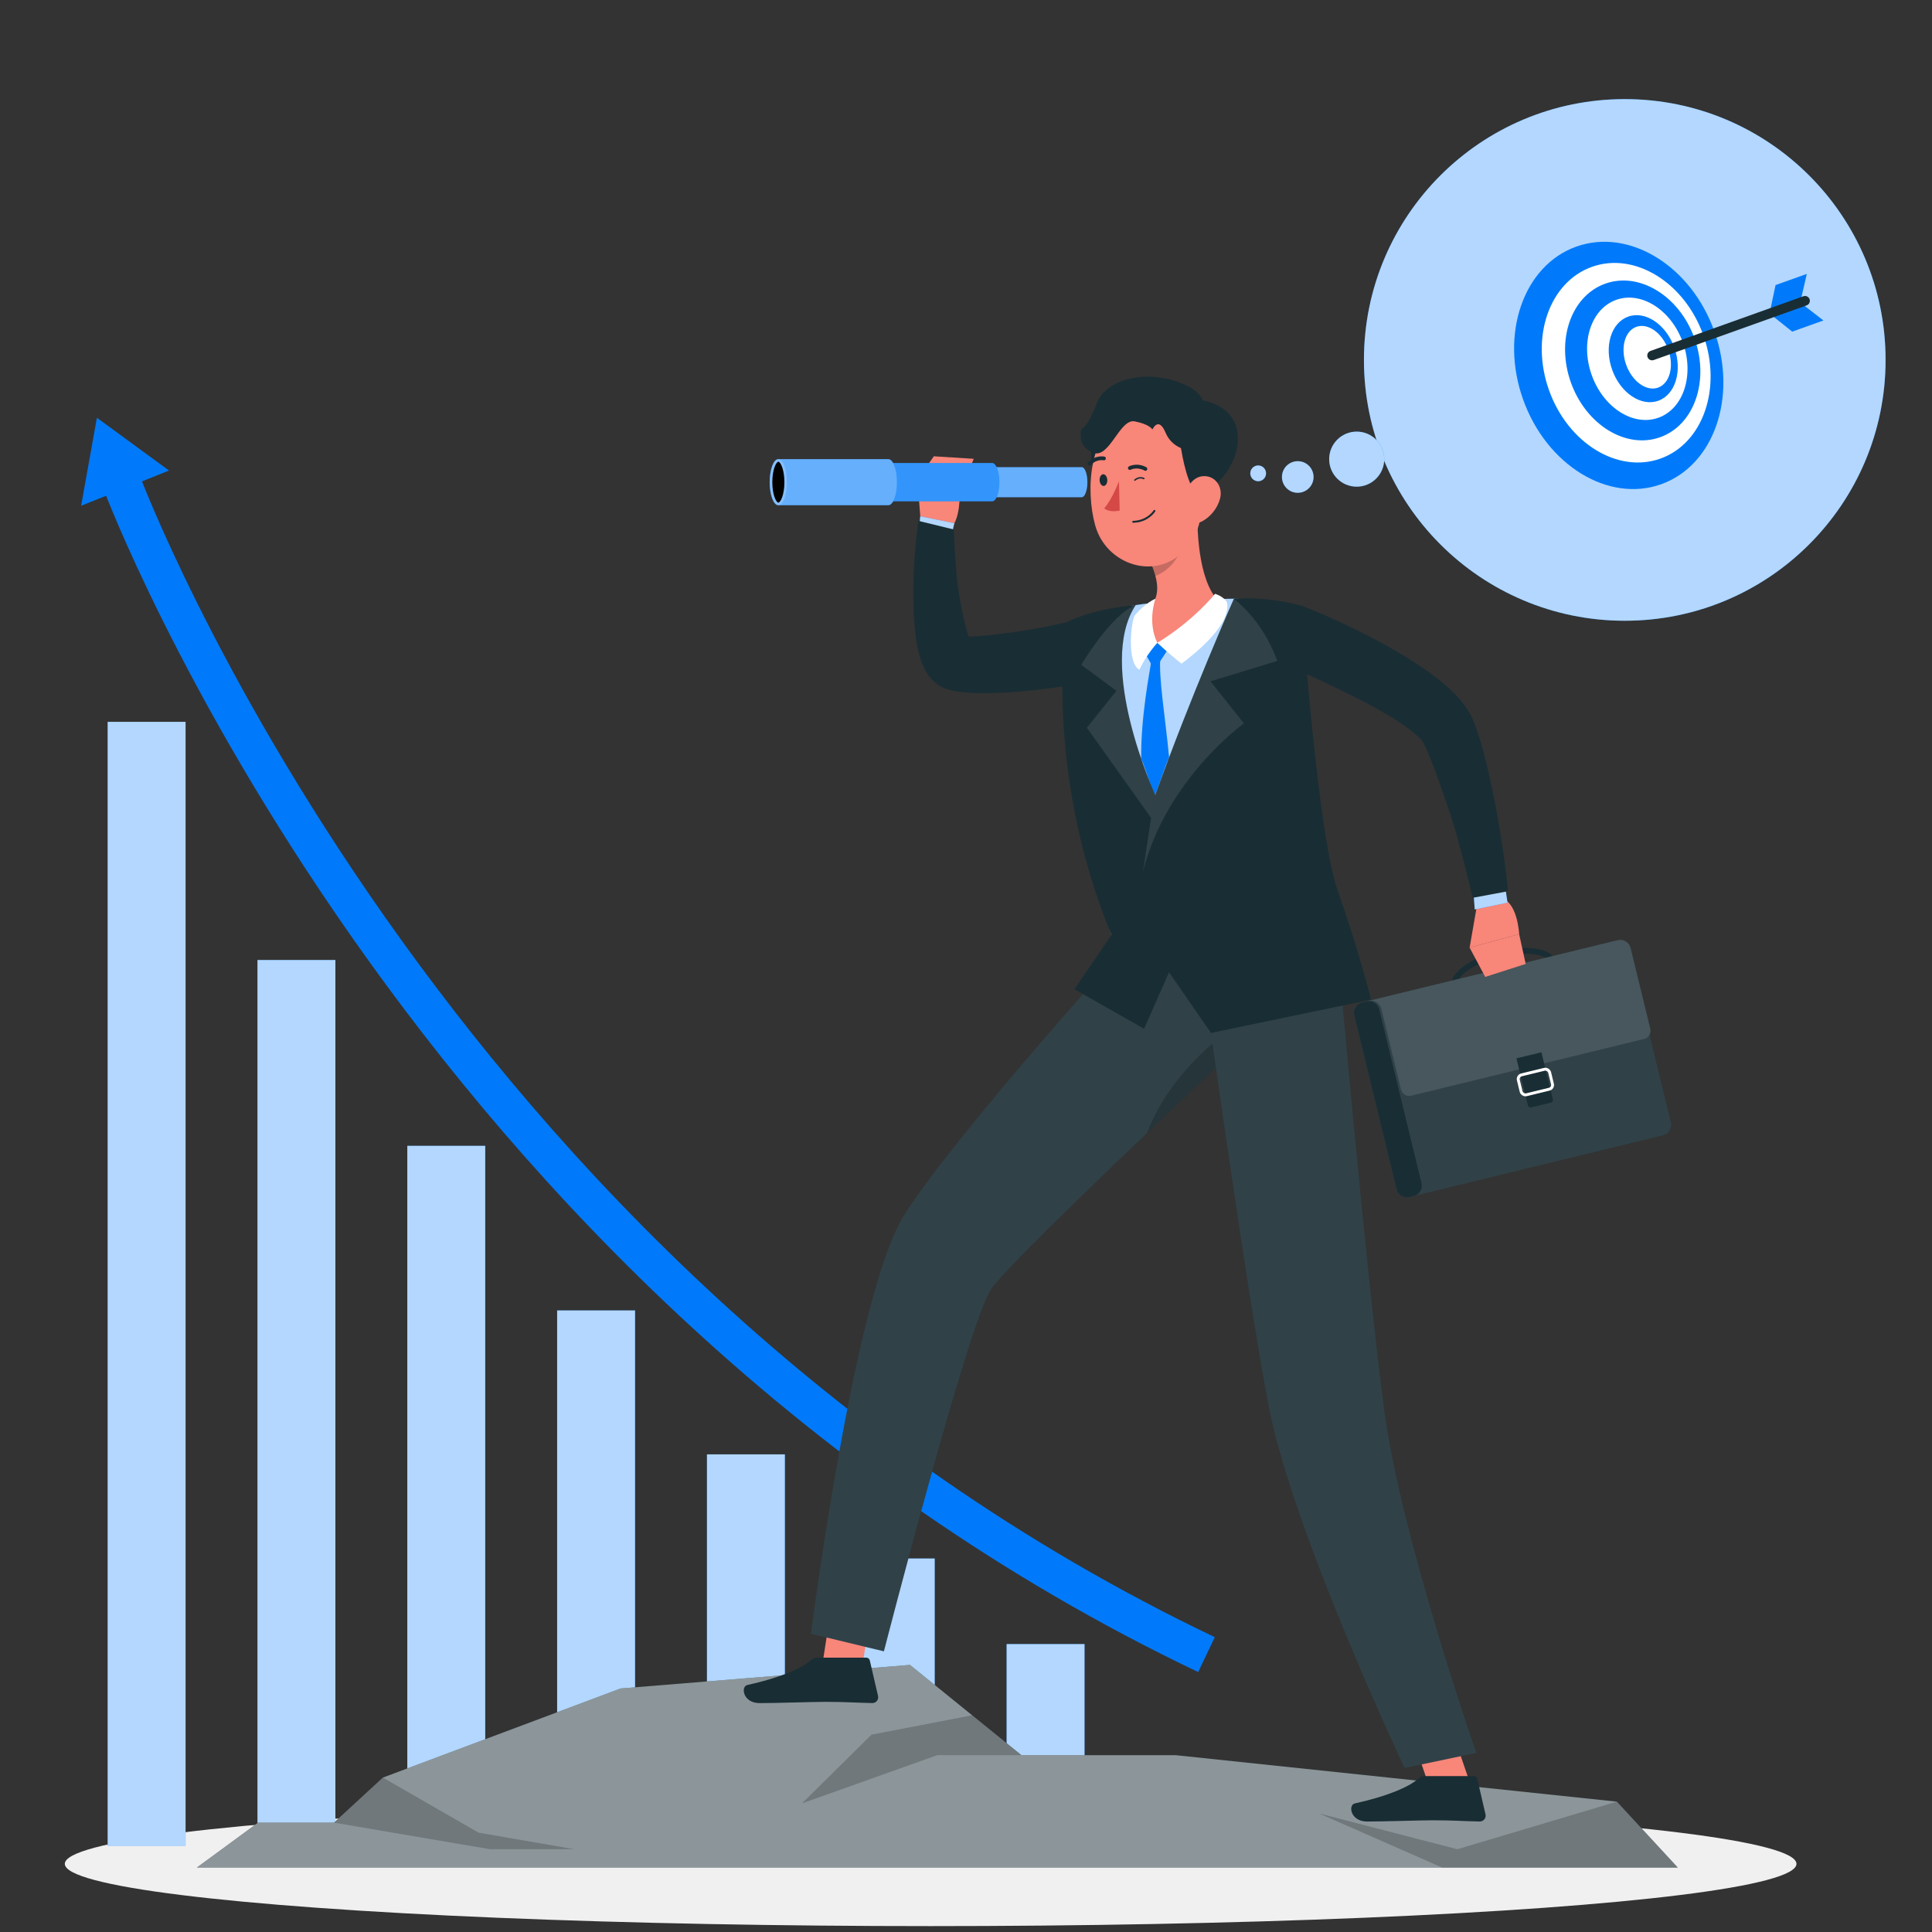 <?xml version="1.0" encoding="UTF-8"?>
<svg id="Layer_1" data-name="Layer 1" xmlns="http://www.w3.org/2000/svg" viewBox="0 0 400 400">
  <rect x="0" y="0" width="400" height="400" fill="#333333" stroke="none"/>
  <defs>
    <style>
      .cls-1, .cls-2, .cls-3, .cls-4, .cls-5, .cls-6 {
        fill: #fff;
      }

      .cls-1, .cls-7 {
        opacity: .2;
      }

      .cls-8 {
        fill: #d44845;
      }

      .cls-9 {
        fill: #f88679;
      }

      .cls-10 {
        stroke: #fff;
        stroke-width: .6px;
      }

      .cls-10, .cls-11, .cls-12, .cls-13, .cls-14 {
        fill: none;
      }

      .cls-10, .cls-11, .cls-14 {
        stroke-miterlimit: 10;
      }

      .cls-15 {
        fill: #f0f0f0;
      }

      .cls-3 {
        opacity: .5;
      }

      .cls-16 {
        fill: #007afa;
      }

      .cls-17 {
        fill: #192d34;
      }

      .cls-11 {
        stroke-width: 1.2px;
      }

      .cls-11, .cls-12, .cls-13 {
        stroke: #192d34;
      }

      .cls-4 {
        opacity: .4;
      }

      .cls-5, .cls-18 {
        opacity: .1;
      }

      .cls-12 {
        stroke-width: 2px;
      }

      .cls-12, .cls-13 {
        stroke-linecap: round;
        stroke-linejoin: round;
      }

      .cls-13 {
        stroke-width: .3px;
      }

      .cls-14 {
        stroke: #007afa;
        stroke-width: 8px;
      }

      .cls-6, .cls-19 {
        opacity: .7;
      }
    </style>
  </defs>
  <ellipse id="_Path_" data-name="&amp;lt;Path&amp;gt;" class="cls-15" cx="192.68" cy="385.89" rx="179.26" ry="12.89"/>
  <g>
    <g>
      <g>
        <rect class="cls-16" x="22.29" y="149.45" width="16.13" height="232.68"/>
        <rect class="cls-16" x="53.31" y="198.76" width="16.13" height="183.38"/>
        <rect class="cls-16" x="84.33" y="237.23" width="16.13" height="144.9"/>
        <rect class="cls-16" x="115.35" y="271.31" width="16.13" height="110.82"/>
        <rect class="cls-16" x="146.37" y="301.11" width="16.13" height="81.03"/>
        <rect class="cls-16" x="177.39" y="322.67" width="16.13" height="59.47"/>
        <rect class="cls-16" x="208.41" y="340.39" width="16.13" height="41.75"/>
      </g>
      <g class="cls-19">
        <rect class="cls-2" x="22.29" y="149.45" width="16.13" height="232.68"/>
        <rect class="cls-2" x="53.31" y="198.76" width="16.13" height="183.38"/>
        <rect class="cls-2" x="84.33" y="237.23" width="16.13" height="144.9"/>
        <rect class="cls-2" x="115.35" y="271.31" width="16.13" height="110.82"/>
        <rect class="cls-2" x="146.37" y="301.11" width="16.13" height="81.03"/>
        <rect class="cls-2" x="177.39" y="322.67" width="16.13" height="59.47"/>
        <rect class="cls-2" x="208.41" y="340.39" width="16.13" height="41.75"/>
      </g>
    </g>
    <g>
      <polygon class="cls-16" points="20.06 86.49 16.8 104.71 34.99 97.42 20.06 86.49"/>
      <path class="cls-14" d="M25.23,99.98s61.62,164.87,224.56,242.59"/>
    </g>
  </g>
  <polygon class="cls-17" points="40.75 386.66 347.36 386.66 334.75 373.01 243.42 363.39 211.47 363.39 188.4 344.7 128.48 349.58 79.27 368.03 69.15 377.36 53.43 377.36 40.75 386.66"/>
  <polygon class="cls-3" points="40.75 386.66 347.36 386.66 334.75 373.01 243.42 363.39 211.47 363.39 188.4 344.7 128.48 349.58 79.27 368.03 69.15 377.36 53.43 377.36 40.75 386.66"/>
  <polygon class="cls-7" points="69.15 377.36 101.42 382.86 118.9 382.86 99.08 379.43 79.27 368.03 69.15 377.36"/>
  <polygon class="cls-7" points="211.47 363.39 194.06 363.39 166.03 373.38 180.44 359.14 201.27 355.13 211.47 363.39"/>
  <polygon class="cls-7" points="334.75 373.01 301.73 382.86 273.05 375.44 298.58 386.66 347.36 386.66 334.75 373.01"/>
  <g>
    <polygon class="cls-9" points="177.42 352.14 169.45 349.88 172.41 330.78 180.38 333.03 177.42 352.14"/>
    <path class="cls-17" d="M169.27,343.2h10.1c.34,0,.63.24.71.57l1.71,7.36c.18.76-.42,1.49-1.2,1.47-3.25-.06-5.62-.25-9.72-.25-2.52,0-10.11.26-13.59.26s-3.97-3.44-2.55-3.75c6.37-1.4,11.16-3.32,13.19-5.16.37-.33.84-.51,1.34-.51Z"/>
    <polygon class="cls-9" points="306.09 374.28 297.99 375.98 291.74 357.69 299.85 355.99 306.09 374.28"/>
    <path class="cls-17" d="M235.13,193.58s-37.85,41.75-48.08,58.27c-10.23,16.52-19.13,86.4-19.13,86.4l15.08,3.64s17.53-68.14,22.2-74.96c4.67-6.82,54.23-53.07,54.23-53.07l-24.3-20.28Z"/>
    <path class="cls-5" d="M259.43,213.86s-1.87,1.74-4.92,4.6c-4.1,3.85-10.34,9.72-17.02,16.11-13.9,13.25-29.76,28.64-32.3,32.36-4.67,6.82-22.2,74.97-22.2,74.97l-15.08-3.65s8.91-69.87,19.13-86.39c10.23-16.53,48.07-58.27,48.07-58.27l24.31,20.28Z"/>
    <path class="cls-7" d="M254.52,218.46c-4.1,3.85-10.34,9.72-17.02,16.11,4.43-12.01,15.13-19.79,15.13-19.79l1.89,3.68Z"/>
    <path class="cls-17" d="M248.31,196.57s9.73,71.05,14.43,94.9c5.15,26.12,28.06,74.57,28.06,74.57l14.85-3.12s-15.61-44.78-19.07-71.01c-3.86-29.32-9.66-95.56-9.66-95.56l-28.61.21Z"/>
    <g class="cls-18">
      <path class="cls-2" d="M248.31,196.57s9.73,71.05,14.43,94.9c5.15,26.12,28.06,74.57,28.06,74.57l14.85-3.12s-15.61-44.78-19.07-71.01c-3.86-29.32-9.66-95.56-9.66-95.56l-28.61.21Z"/>
    </g>
    <g>
      <path class="cls-9" d="M190.6,107.75l-.65-8.42,8.74,3.38s.13,7.55-3.76,7.45l-4.32-2.41Z"/>
      <polygon class="cls-9" points="193.34 94.47 201.59 94.99 198.68 102.7 189.94 99.33 193.34 94.47"/>
    </g>
    <polygon class="cls-16" points="190.3 109.23 190.53 106.9 197.58 108.33 197.02 110.79 190.3 109.23"/>
    <polygon class="cls-6" points="190.3 109.23 190.53 106.9 197.58 108.33 197.02 110.79 190.3 109.23"/>
    <g>
      <path class="cls-16" d="M223.96,96.72h-18.27c-.64,0-1.17,1.39-1.17,3.11s.52,3.11,1.17,3.11h18.27c.64,0,1.17-1.39,1.17-3.11s-.52-3.11-1.17-3.11Z"/>
      <path class="cls-4" d="M223.96,96.72h-18.27c-.64,0-1.17,1.39-1.17,3.11s.52,3.11,1.17,3.11h18.27c.64,0,1.17-1.39,1.17-3.11s-.52-3.11-1.17-3.11Z"/>
      <path class="cls-16" d="M205.42,95.86h-21.8c-.82,0-1.49,1.78-1.49,3.97s.67,3.97,1.49,3.97h21.8c.82,0,1.49-1.78,1.49-3.97s-.67-3.97-1.49-3.97Z"/>
      <path class="cls-1" d="M205.42,95.86h-21.8c-.82,0-1.49,1.78-1.49,3.97s.67,3.97,1.49,3.97h21.8c.82,0,1.49-1.78,1.49-3.97s-.67-3.97-1.49-3.97Z"/>
      <path class="cls-16" d="M183.92,95.06h-22.78c-.99,0-1.79,2.13-1.79,4.77s.8,4.77,1.79,4.77h22.78c.99,0,1.79-2.13,1.79-4.77s-.8-4.77-1.79-4.77Z"/>
      <path class="cls-4" d="M183.92,95.06h-22.78c-.99,0-1.79,2.13-1.79,4.77s.8,4.77,1.79,4.77h22.78c.99,0,1.79-2.13,1.79-4.77s-.8-4.77-1.79-4.77Z"/>
      <path class="cls-1" d="M162.94,99.83c0,2.63-.8,4.77-1.79,4.77s-1.79-2.13-1.79-4.77.8-4.77,1.79-4.77,1.79,2.13,1.79,4.77Z"/>
      <path d="M161.15,104.06c-.44,0-1.25-1.6-1.25-4.23s.81-4.23,1.25-4.23,1.25,1.6,1.25,4.23-.81,4.23-1.25,4.23Z"/>
    </g>
    <path class="cls-17" d="M295.04,367.72h10.1c.34,0,.63.24.71.57l1.71,7.36c.18.76-.42,1.49-1.2,1.47-3.25-.06-5.62-.25-9.72-.25-2.52,0-10.11.26-13.59.26s-3.97-3.44-2.55-3.75c6.37-1.4,11.16-3.32,13.19-5.16.37-.33.84-.51,1.34-.51Z"/>
    <path class="cls-17" d="M220.75,128.84s-4.49,1.08-9.25,1.8c-2.38.34-4.76.68-7.05.91-1.14.12-2.26.19-3.28.24-.21,0-.41.01-.61.02-.27-.73-.51-1.58-.73-2.46-.53-2.16-.98-4.52-1.36-6.89-.76-4.76-.99-12.83-.99-12.83l-7.33-1.79c-.69,5.12-1.07,10.17-1.06,15.37.02,2.6.1,5.22.43,7.98.17,1.38.39,2.79.81,4.37.22.79.47,1.63.93,2.61.26.51.51,1.02.98,1.66.46.62,1.05,1.34,2.15,2.06.3.18.6.35.92.5.35.15.74.29,1.09.39l.79.19c.53.12.94.18,1.4.25.84.11,1.62.18,2.36.23,1.48.09,2.86.08,4.21.05,2.7-.06,5.29-.25,7.86-.51,5.15-.51,10.13-1.27,15.2-2.29l-7.47-11.84Z"/>
    <g>
      <path class="cls-16" d="M268.16,126.14c-.3,9.25.32,17.21,1.34,25.94.75,6.41,1.73,12.49,2.75,17.98,2.39,12.91,4.98,22.61,5.4,26-6.26.92-30.6,4.5-44.37,6.51-17.66-47.25-11.5-73.92-11.5-73.92,0,0,4.8-1.71,10.5-2.87.75-.16,1.51-.29,2.28-.42,4.99-.82,13.24-1.24,18.88-1.37,1.18-.03,2.38-.03,3.54,0,5.89.12,11.16,2.15,11.16,2.15Z"/>
      <path class="cls-6" d="M268.16,126.14c-.3,9.25.32,17.21,1.34,25.94.75,6.41,1.73,12.49,2.75,17.98,2.39,12.91,4.98,22.61,5.4,26-6.26.92-30.6,4.5-44.37,6.51-17.66-47.25-11.5-73.92-11.5-73.92,0,0,4.8-1.71,10.5-2.87.75-.16,1.51-.29,2.28-.42,4.99-.82,13.24-1.24,18.88-1.37,1.18-.03,2.38-.03,3.54,0,5.89.12,11.16,2.15,11.16,2.15Z"/>
    </g>
    <path class="cls-16" d="M238.5,136.09c-.55,3.44-2.31,12.29-2.23,21,.82,1.69,1.92,5.81,2.92,7.49.73-1.91,1.99-5.84,2.86-7.76-.77-8.28-2.24-16.59-1.79-20.94l-1.76.21Z"/>
    <polygon class="cls-16" points="239.02 138.71 236.85 134.84 239.61 133.09 242.04 134.1 239.02 138.71"/>
    <path class="cls-9" d="M247.92,104.54c-.2,6.16.41,17.29,5.26,20.64-2.56,3.63-6.68,7.01-13.44,7.89-5.18.68-5-3.66-4.18-5.83,5.39-2.29,4.43-6.75,2.5-11.22l9.85-11.49Z"/>
    <path class="cls-2" d="M239.61,133.09s2.33,2.2,5,4.32c3.13-2.29,10.38-8.27,9.42-12.69-.63-1.24-2.47-1.78-2.47-1.78,0,0-4.33,5.5-11.95,10.15Z"/>
    <path class="cls-2" d="M239.61,133.09s-2.35,2.55-3.7,5.56c-2.69-1.35-1.73-10.21-.94-11.27,2.21-2.63,4.25-3.41,4.25-3.41,0,0-1.74,4.75.39,9.12Z"/>
    <path class="cls-7" d="M243.91,109.23l-5.83,6.79c.46,1.06.86,2.14,1.11,3.21,2.49-.76,5.55-4.09,5.38-6.8-.08-1.35-.35-2.62-.66-3.21Z"/>
    <g>
      <path class="cls-17" d="M226.65,90.32c-1.27,3.09-1.28,9.67,3.34,7.92,4.62-1.74-1.16-13.24-3.34-7.92Z"/>
      <path class="cls-9" d="M249.18,96.56c-.21,8.21.09,13.03-3.9,17.34-6.01,6.49-16.28,3.01-18.53-5.12-2.03-7.32-1.35-19.51,6.56-22.99,7.8-3.42,16.08,2.55,15.87,10.76Z"/>
      <path class="cls-17" d="M244.21,82.62c-.29.01-.52.13-.76.13,0,0,.71,16.05,4.4,19.56,9.43-2.66,14.28-20.55-3.64-19.69Z"/>
      <path class="cls-9" d="M252.59,103.27c-.58,2.13-2.09,3.79-3.69,4.66-2.4,1.3-4.23-.7-4.09-3.29.12-2.33,1.52-5.82,4.19-6.05,2.62-.23,4.26,2.25,3.59,4.69Z"/>
      <path class="cls-17" d="M229.25,99.38c.02.67-.31,1.22-.75,1.23-.44.01-.81-.52-.84-1.19-.02-.67.31-1.22.75-1.23.44-.01.81.52.84,1.19Z"/>
      <path class="cls-8" d="M231.67,99.65s-1.42,3.75-3.05,5.59c1.2,1.01,3.2.45,3.2.45l-.15-6.04Z"/>
      <path class="cls-17" d="M235.49,108.15c-.27.04-.56.07-.87.08-.11,0-.2-.08-.2-.19,0-.11.08-.2.19-.2,2.94-.08,4.23-2.16,4.24-2.18.06-.09.18-.12.27-.06.09.06.12.18.07.27-.05.08-1.17,1.88-3.7,2.29Z"/>
      <path class="cls-17" d="M237.35,97.42c-.12.07-.27.08-.4,0-1.54-.84-2.83-.18-2.84-.17-.19.1-.43.03-.53-.16-.1-.19-.03-.43.16-.53.07-.04,1.68-.87,3.59.18.19.1.26.34.16.53-.03.06-.08.11-.14.14Z"/>
      <path class="cls-17" d="M225.48,96.38c-.07-.01-.14-.05-.2-.11-.15-.15-.16-.4,0-.56,1.51-1.55,3.28-1.19,3.36-1.18.21.04.35.25.31.46-.04.21-.25.35-.46.31-.07-.02-1.44-.28-2.65.96-.1.1-.23.13-.35.11Z"/>
      <path class="cls-13" d="M234.96,99.4s.84-.82,1.86-.32"/>
      <path class="cls-17" d="M246.41,93.26s-3.62-.18-5.09-3.68c-1.47-3.5-2.73-.65-2.73-.65,0,0-.48-1.06-3.64-1.69-3.16-.63-5.25,7.86-8.66,6.49-3.41-1.37-2.42-4.8-2.42-4.8,0,0,1.5-.73,3.18-5.37,1.9-5.22,11.01-7.54,18.91-3.59,7.9,3.95.45,13.29.45,13.29Z"/>
    </g>
    <path class="cls-17" d="M283.85,206.96l-33.13,6.9-8.68-12.56-5.17,11.69-14.43-8.18,7.68-11.22c-14.23-34.58-9.37-64.74-9.37-64.74,6.3-3.06,14.38-3.57,14.38-3.57-8.27,12.56,4.06,39.3,4.06,39.3,7.41-20.66,16.27-40.61,16.27-40.61,7.53-.56,14.03,1.46,14.03,1.46,0,0,3.23,47.12,7.5,59.09,4.26,11.96,6.86,22.44,6.86,22.44Z"/>
    <path class="cls-5" d="M250.62,141.05l6.92,8.72s-16.16,11.58-20.92,30.79l1.7-11.22-13.29-18.67,6.11-7.64-7.27-5.39s6.25-10.53,11.25-12.35c-8.27,12.56,4.06,39.3,4.06,39.3,7.41-20.66,16.27-40.61,16.27-40.61,0,0,5.86,4.15,9,12.86l-13.84,4.22Z"/>
    <g>
      <path class="cls-11" d="M321.5,199.17c.55,2.26-3.55,5.21-9.17,6.58-5.62,1.37-10.62.64-11.17-1.62s3.55-5.21,9.17-6.58c5.62-1.37,10.62-.64,11.17,1.62Z"/>
      <path class="cls-17" d="M337.17,196.38l8.76,35.99c.29,1.18-.43,2.38-1.62,2.67l-52.5,12.79c-1.18.29-2.38-.44-2.67-1.62l-8.76-35.99c-.29-1.19.44-2.38,1.62-2.67l52.5-12.79c1.19-.29,2.38.43,2.67,1.62Z"/>
      <path class="cls-5" d="M337.17,196.38l8.76,35.99c.29,1.18-.43,2.38-1.62,2.67l-52.5,12.79c-1.18.29-2.38-.44-2.67-1.62l-8.76-35.99c-.29-1.19.44-2.38,1.62-2.67l52.5-12.79c1.19-.29,2.38.43,2.67,1.62Z"/>
      <path class="cls-17" d="M285.55,208.96l8.76,35.99c.29,1.18-.44,2.38-1.62,2.67l-.87.21c-1.18.29-2.38-.44-2.67-1.62l-8.76-35.99c-.29-1.19.44-2.38,1.62-2.67l.87-.21c1.18-.29,2.38.43,2.67,1.62Z"/>
      <path class="cls-17" d="M283.46,207.23c1.1-.27,2.26.55,2.53,1.65l4.06,16.69c.23.94,1.17,1.51,2.11,1.29l48.23-11.75c.94-.23,1.51-1.17,1.29-2.11l-4.08-16.74c-.29-1.17-1.47-1.89-2.64-1.61l-52.52,12.79,1.02-.21Z"/>
      <path class="cls-1" d="M283.46,207.23c1.1-.27,2.26.55,2.53,1.65l4.06,16.69c.23.94,1.17,1.51,2.11,1.29l48.23-11.75c.94-.23,1.51-1.17,1.29-2.11l-4.08-16.74c-.29-1.17-1.47-1.89-2.64-1.61l-52.52,12.79,1.02-.21Z"/>
      <path class="cls-17" d="M315.14,218.36h5.32v10.02c0,.32-.26.57-.57.57h-4.18c-.32,0-.57-.26-.57-.57v-10.02h0Z" transform="translate(-43.9 81.55) rotate(-13.69)"/>
      <rect class="cls-10" x="314.55" y="221.92" width="6.67" height="4.24" rx=".89" ry=".89" transform="translate(-43.99 81.58) rotate(-13.69)"/>
    </g>
    <g>
      <path class="cls-9" d="M305.71,187.91l-1.44,8.28,10.26-2.78s-.34-7.3-4.25-7.52l-4.56,2.03Z"/>
      <polygon class="cls-9" points="307.5 202.26 315.88 199.57 314.52 193.4 304.26 196.18 307.5 202.26"/>
    </g>
    <polygon class="cls-16" points="305.06 184.58 305.33 188.29 312.12 186.89 311.59 183.41 305.06 184.58"/>
    <polygon class="cls-6" points="305.06 184.58 305.33 188.29 312.12 186.89 311.59 183.41 305.06 184.58"/>
    <path class="cls-17" d="M269.31,125.32c6.04,2.39,11.71,5.03,17.4,8.16,2.83,1.57,5.64,3.24,8.4,5.18,1.39.97,2.77,2.02,4.15,3.2,1.37,1.21,2.75,2.5,4.11,4.38.34.51.67.95,1,1.59.16.29.33.62.46.89l.26.65.51,1.3.41,1.22c.28.82.51,1.62.73,2.4.23.79.45,1.58.64,2.35.83,3.12,1.46,6.2,2.08,9.29,1.2,6.18,2.12,12.34,2.76,18.59l-7.31,1.36s-2.74-11.73-4.7-17.51c-.96-2.9-1.97-5.77-2.99-8.56-.25-.71-.52-1.39-.79-2.06-.26-.69-.54-1.35-.81-1.97l-.41-.95-.41-.82-.2-.41c-.05-.07-.07-.08-.1-.13-.02-.05-.18-.21-.28-.34-.51-.59-1.43-1.4-2.44-2.15-1.02-.77-2.14-1.54-3.34-2.28-2.39-1.47-4.96-2.88-7.59-4.21-5.25-2.66-10.82-5.2-16.22-7.51l4.67-11.66Z"/>
  </g>
  <g>
    <g>
      <circle class="cls-16" cx="336.39" cy="74.52" r="54"/>
      <circle class="cls-6" cx="336.39" cy="74.52" r="54"/>
    </g>
    <g>
      <circle class="cls-16" cx="280.89" cy="95.06" r="5.7"/>
      <circle class="cls-6" cx="280.89" cy="95.06" r="5.7"/>
    </g>
    <g>
      <path class="cls-16" d="M271.95,98.98c-.12,1.8-1.68,3.16-3.49,3.04-1.8-.12-3.16-1.68-3.04-3.49.12-1.8,1.68-3.16,3.49-3.04,1.8.12,3.16,1.68,3.04,3.49Z"/>
      <path class="cls-6" d="M271.95,98.98c-.12,1.8-1.68,3.16-3.49,3.04-1.8-.12-3.16-1.68-3.04-3.49.12-1.8,1.68-3.16,3.49-3.04,1.8.12,3.16,1.68,3.04,3.49Z"/>
    </g>
    <g>
      <path class="cls-16" d="M262.12,98.11c-.06.9-.84,1.58-1.74,1.52s-1.58-.84-1.52-1.74c.06-.9.84-1.58,1.74-1.52s1.58.84,1.52,1.74Z"/>
      <path class="cls-6" d="M262.12,98.11c-.06.9-.84,1.58-1.74,1.52s-1.58-.84-1.52-1.74c.06-.9.84-1.58,1.74-1.52s1.58.84,1.52,1.74Z"/>
    </g>
    <g>
      <g>
        <ellipse class="cls-16" cx="335.14" cy="75.66" rx="21.02" ry="26.12" transform="translate(-5.9 117.28) rotate(-19.68)"/>
        <ellipse class="cls-2" cx="336.69" cy="75.1" rx="16.96" ry="21.08" transform="translate(-5.63 117.77) rotate(-19.68)"/>
        <path class="cls-16" d="M350.83,70.05c3.14,8.78-.04,17.95-7.11,20.47-7.06,2.53-15.34-2.54-18.48-11.32-3.14-8.78.04-17.95,7.11-20.47,7.06-2.53,15.34,2.54,18.48,11.32Z"/>
        <path class="cls-2" d="M348.42,70.91c2.41,6.74.14,13.72-5.07,15.58-5.21,1.86-11.39-2.09-13.8-8.83-2.41-6.74-.14-13.72,5.07-15.58,5.21-1.86,11.39,2.09,13.8,8.83Z"/>
        <path class="cls-16" d="M346.65,71.96c1.72,4.81.23,9.74-3.32,11.01-3.55,1.27-7.83-1.6-9.55-6.41-1.72-4.81-.23-9.74,3.32-11.01,3.55-1.27,7.83,1.6,9.55,6.41Z"/>
        <path class="cls-2" d="M345.4,72.4c1.24,3.47.3,6.99-2.11,7.85-2.41.86-5.36-1.26-6.61-4.73-1.24-3.47-.3-6.99,2.11-7.85s5.36,1.26,6.61,4.73Z"/>
      </g>
      <polygon class="cls-16" points="374.08 56.71 367.61 59.02 366.36 64.91 371.06 68.66 377.52 66.35 372.72 62.63 374.08 56.71"/>
      <line class="cls-12" x1="342.05" y1="73.6" x2="373.71" y2="62.28"/>
    </g>
  </g>
</svg>